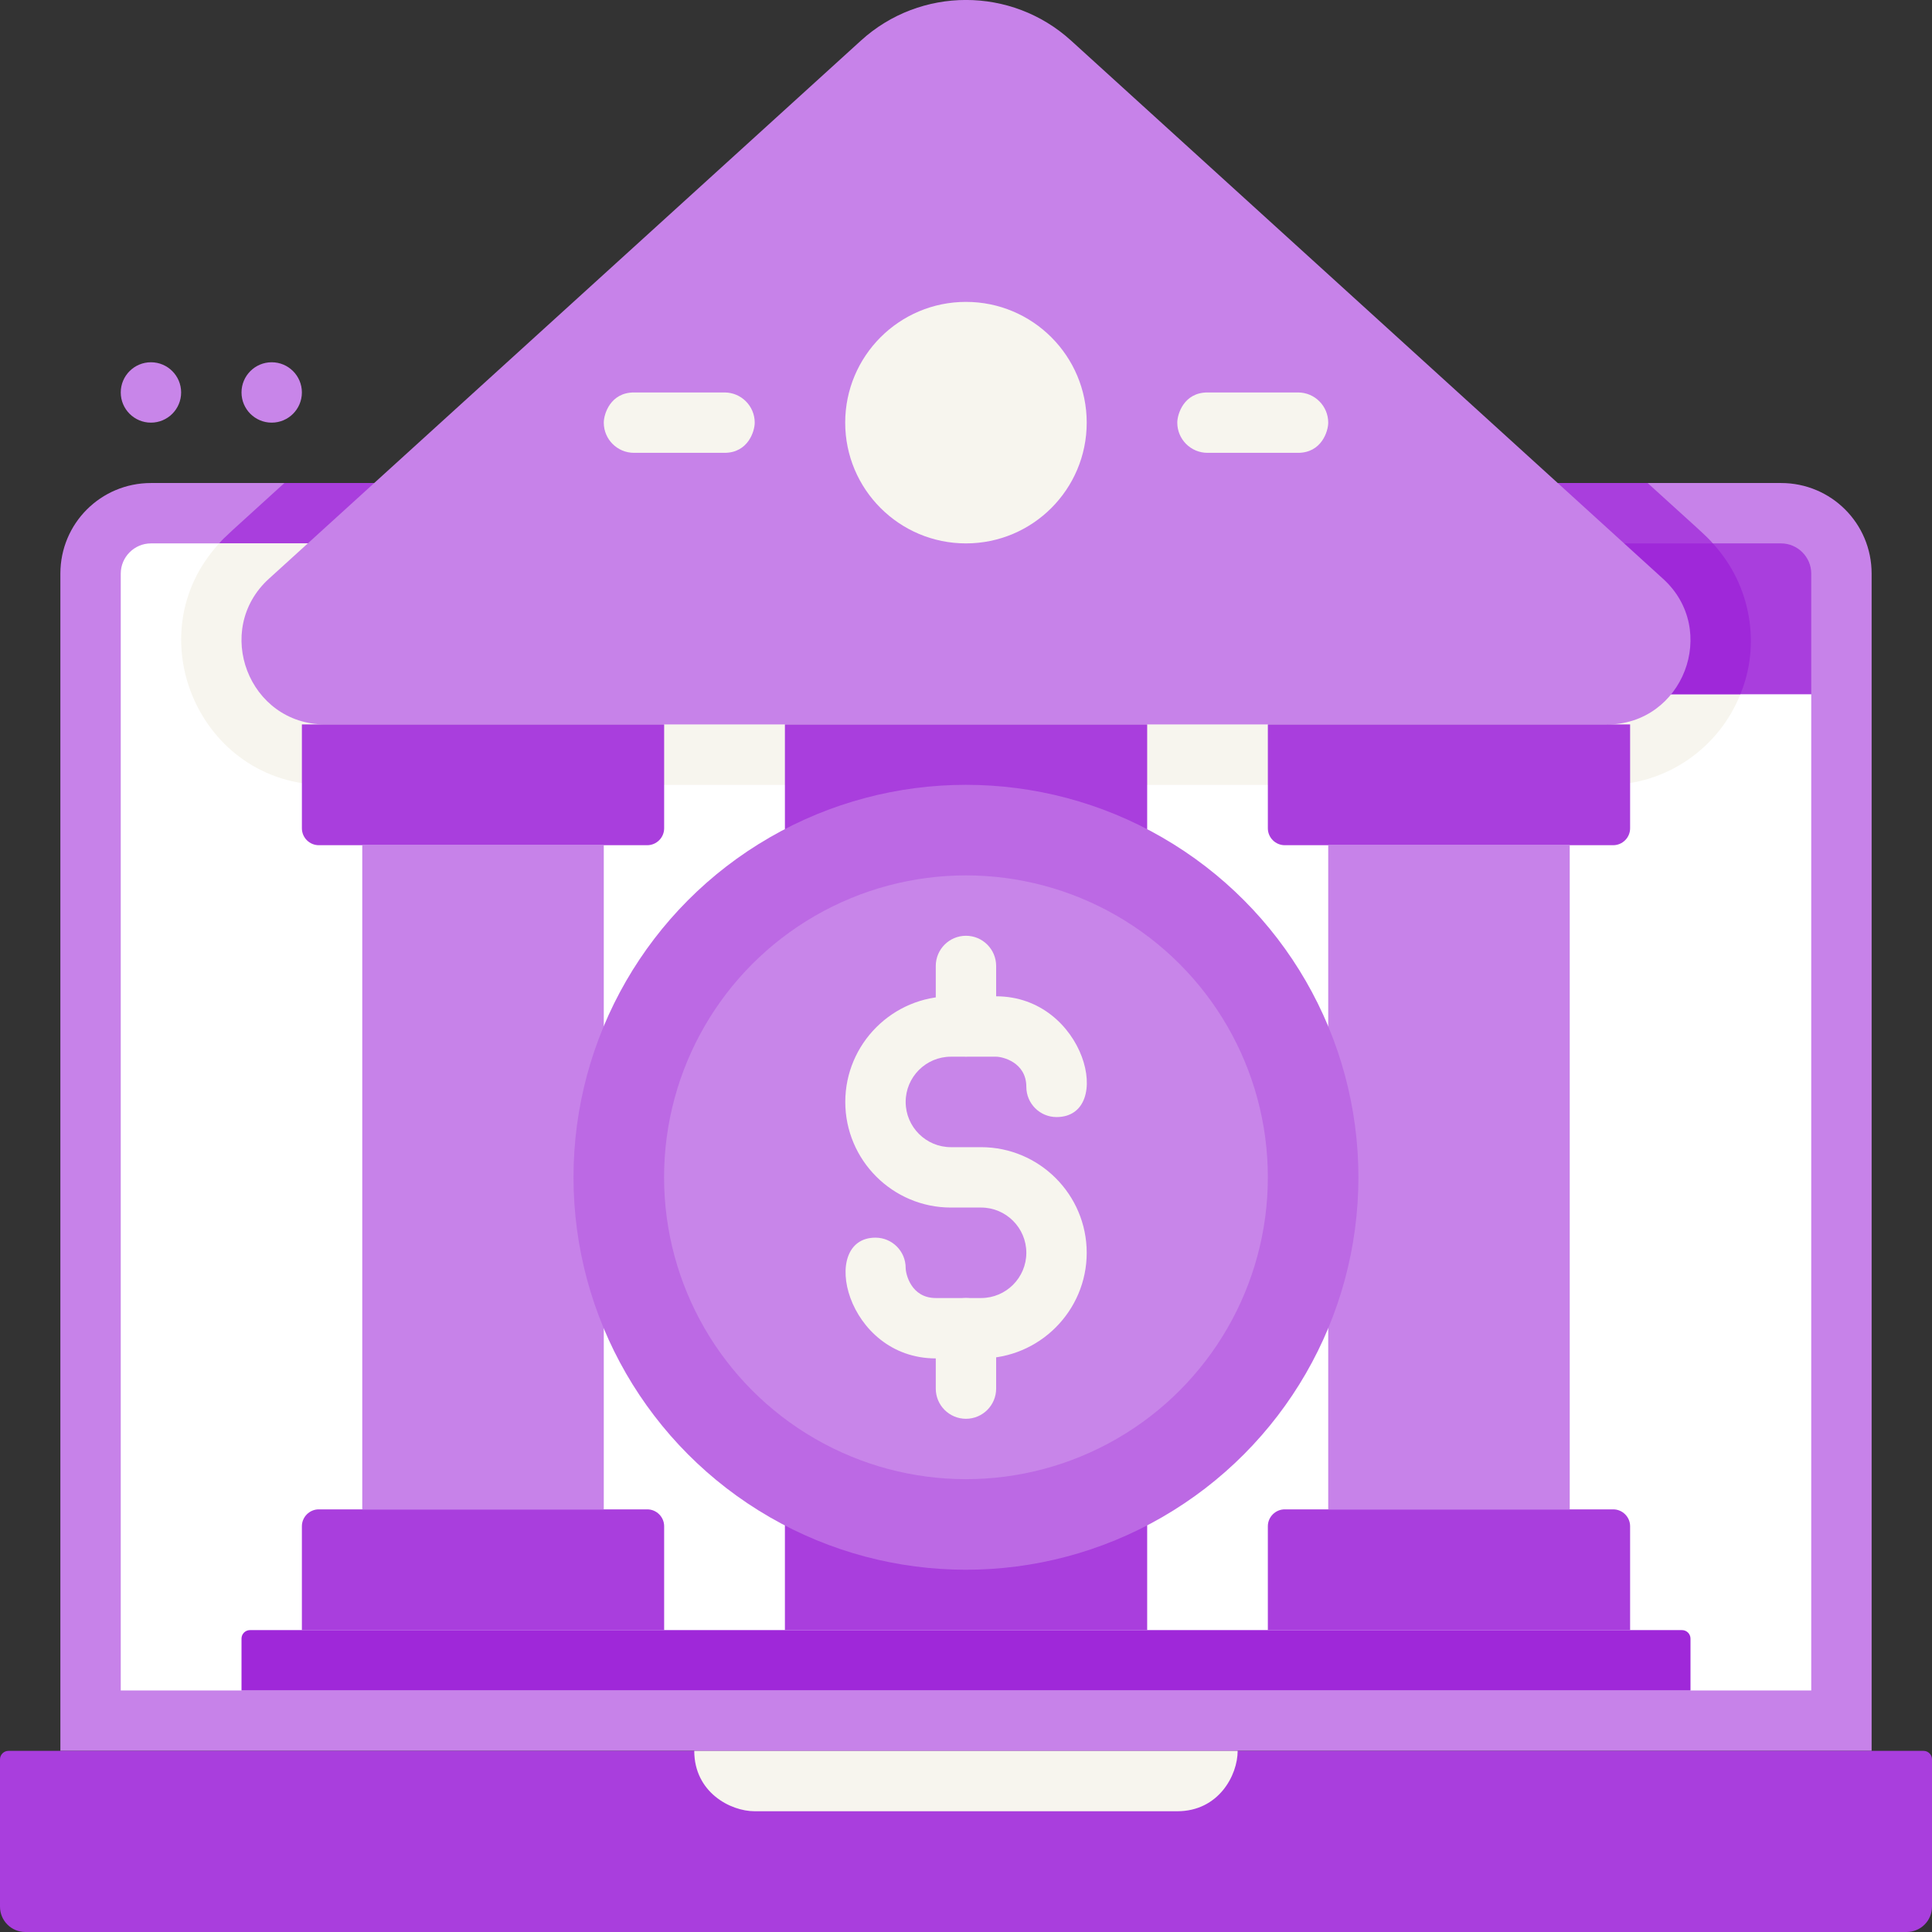 <?xml version="1.0" encoding="UTF-8"?><svg xmlns="http://www.w3.org/2000/svg" viewBox="0 0 228.47 228.47"><rect x="0" y="0" width="228.47" height="228.47" fill="#333333" stroke="none"/><g id="a"/><g id="b"><g id="c"><g><path d="M221.33,67.83V207.05H7.14V67.83c0-5.93,4.78-10.71,10.71-10.71H210.62c5.93,0,10.71,4.78,10.71,10.71Z" style="fill:#c782e9;"/><path d="M214.19,67.83v14.28H71.4l-14.28-17.85H210.62c1.96,0,3.57,1.61,3.57,3.57Z" style="fill:#a93edd;"/><path d="M1,207.05H227.47c.55,0,1,.45,1,1v17.42c0,1.66-1.34,3-3,3H3c-1.66,0-3-1.34-3-3v-17.42c0-.55,.45-1,1-1Z" style="fill:#a93edd;"/><path d="M214.19,82.11v117.8H14.28V67.83c0-1.96,1.61-3.57,3.57-3.57h50.26c4.32,0,8.42,1.96,11.14,5.35,5.54,6.93,5.86,7.36,6.25,7.75,2.68,3.03,6.57,4.75,10.6,4.75h118.09Z" style="fill:#fff;"/><path d="M202.55,64.26H25.92c.55-.67,1.22-1.24,7.71-7.14H194.84c5.77,5.24,7.08,6.37,7.71,7.14Z" style="fill:#a93edd;"/><path d="M205.8,82.11c-2.5,6.28-8.64,10.71-15.78,10.71H38.45c-14.8,0-22.51-17.71-12.53-28.56h31.2l14.28,17.85H205.8Z" style="fill:#f7f5ee;"/><path d="M205.8,82.11H71.4l-14.28-17.85H202.55c4.63,5.03,5.64,12.13,3.25,17.85Z" style="fill:#9f28d9;"/><path d="M139.22,214.19h-49.98c-2.88,0-7.14-2.25-7.14-7.14h64.26c0,2.88-2.25,7.14-7.14,7.14Z" style="fill:#f7f5ee;"/><path d="M190.01,85.67H38.46c-9.06,0-13.31-11.18-6.66-17.23L101.81,4.8c7.03-6.4,17.8-6.41,24.85,0l70.01,63.65c6.65,6.04,2.39,17.23-6.66,17.23Z" style="fill:#c782e9;"/><path d="M35.7,85.67h42.84v12.28c0,1.1-.9,2-2,2H37.7c-1.1,0-2-.9-2-2v-12.28h0Z" style="fill:#a93edd;"/><path d="M92.82,85.67h42.84v12.28c0,1.1-.9,2-2,2h-38.84c-1.1,0-2-.9-2-2v-12.28h0Z" style="fill:#a93edd;"/><path d="M37.7,178.49h38.84c1.1,0,2,.9,2,2v12.28H35.7v-12.28c0-1.1,.9-2,2-2Z" style="fill:#a93edd;"/><path d="M29.56,192.77H198.91c.55,0,1,.45,1,1v6.14H28.56v-6.14c0-.55,.45-1,1-1Z" style="fill:#9f28d9;"/><rect x="42.84" y="99.95" width="28.56" height="78.54" style="fill:#c782e9;"/><path d="M149.93,85.67h42.84v12.28c0,1.1-.9,2-2,2h-38.84c-1.1,0-2-.9-2-2v-12.28h0Z" style="fill:#a93edd;"/><path d="M151.93,178.49h38.84c1.1,0,2,.9,2,2v12.28h-42.84v-12.28c0-1.1,.9-2,2-2Z" style="fill:#a93edd;"/><path d="M94.82,178.49h38.84c1.1,0,2,.9,2,2v12.28h-42.84v-12.28c0-1.1,.9-2,2-2Z" style="fill:#a93edd;"/><rect x="157.07" y="99.95" width="28.56" height="78.54" style="fill:#c782e9;"/><circle cx="114.23" cy="49.98" r="14.28" style="fill:#f7f5ee;"/><path d="M153.5,53.55h-10.71c-1.97,0-3.57-1.6-3.57-3.57,0-1.02,.79-3.57,3.57-3.57h10.71c1.97,0,3.57,1.6,3.57,3.57,0,1.02-.79,3.57-3.57,3.57Z" style="fill:#f7f5ee;"/><path d="M85.68,53.55h-10.71c-1.97,0-3.57-1.6-3.57-3.57,0-1.02,.79-3.57,3.57-3.57h10.71c1.97,0,3.57,1.6,3.57,3.57,0,1.02-.79,3.57-3.57,3.57Z" style="fill:#f7f5ee;"/><circle cx="114.23" cy="139.22" r="46.41" style="fill:#bc69e4;"/><circle cx="114.23" cy="139.22" r="35.7" style="fill:#c885e9;"/><path d="M116.02,160.64h-5.35c-10.64,0-13.92-14.28-7.14-14.28,1.97,0,3.57,1.6,3.57,3.57,0,.71,.63,3.57,3.57,3.57h5.35c2.95,0,5.35-2.4,5.35-5.35s-2.4-5.35-5.35-5.35h-3.57c-6.89,0-12.49-5.61-12.49-12.49s5.61-12.49,12.49-12.49h5.35c10.56,0,14.07,14.28,7.14,14.28-1.97,0-3.57-1.6-3.57-3.57,0-2.94-2.86-3.57-3.57-3.57h-5.35c-2.95,0-5.35,2.4-5.35,5.35s2.4,5.35,5.35,5.35h3.57c6.89,0,12.49,5.61,12.49,12.49s-5.61,12.49-12.49,12.49Z" style="fill:#f7f5ee;"/><path d="M114.23,124.94c-1.97,0-3.57-1.6-3.57-3.57v-7.14c0-1.97,1.6-3.57,3.57-3.57s3.57,1.6,3.57,3.57v7.14c0,1.97-1.6,3.57-3.57,3.57Z" style="fill:#f7f5ee;"/><path d="M114.23,167.78c-1.97,0-3.57-1.6-3.57-3.57v-7.14c0-1.97,1.6-3.57,3.57-3.57s3.57,1.6,3.57,3.57v7.14c0,1.97-1.6,3.57-3.57,3.57Z" style="fill:#f7f5ee;"/><circle cx="17.85" cy="46.41" r="3.57" style="fill:#c885e9;"/><circle cx="32.13" cy="46.41" r="3.57" style="fill:#c885e9;"/></g></g></g></svg>